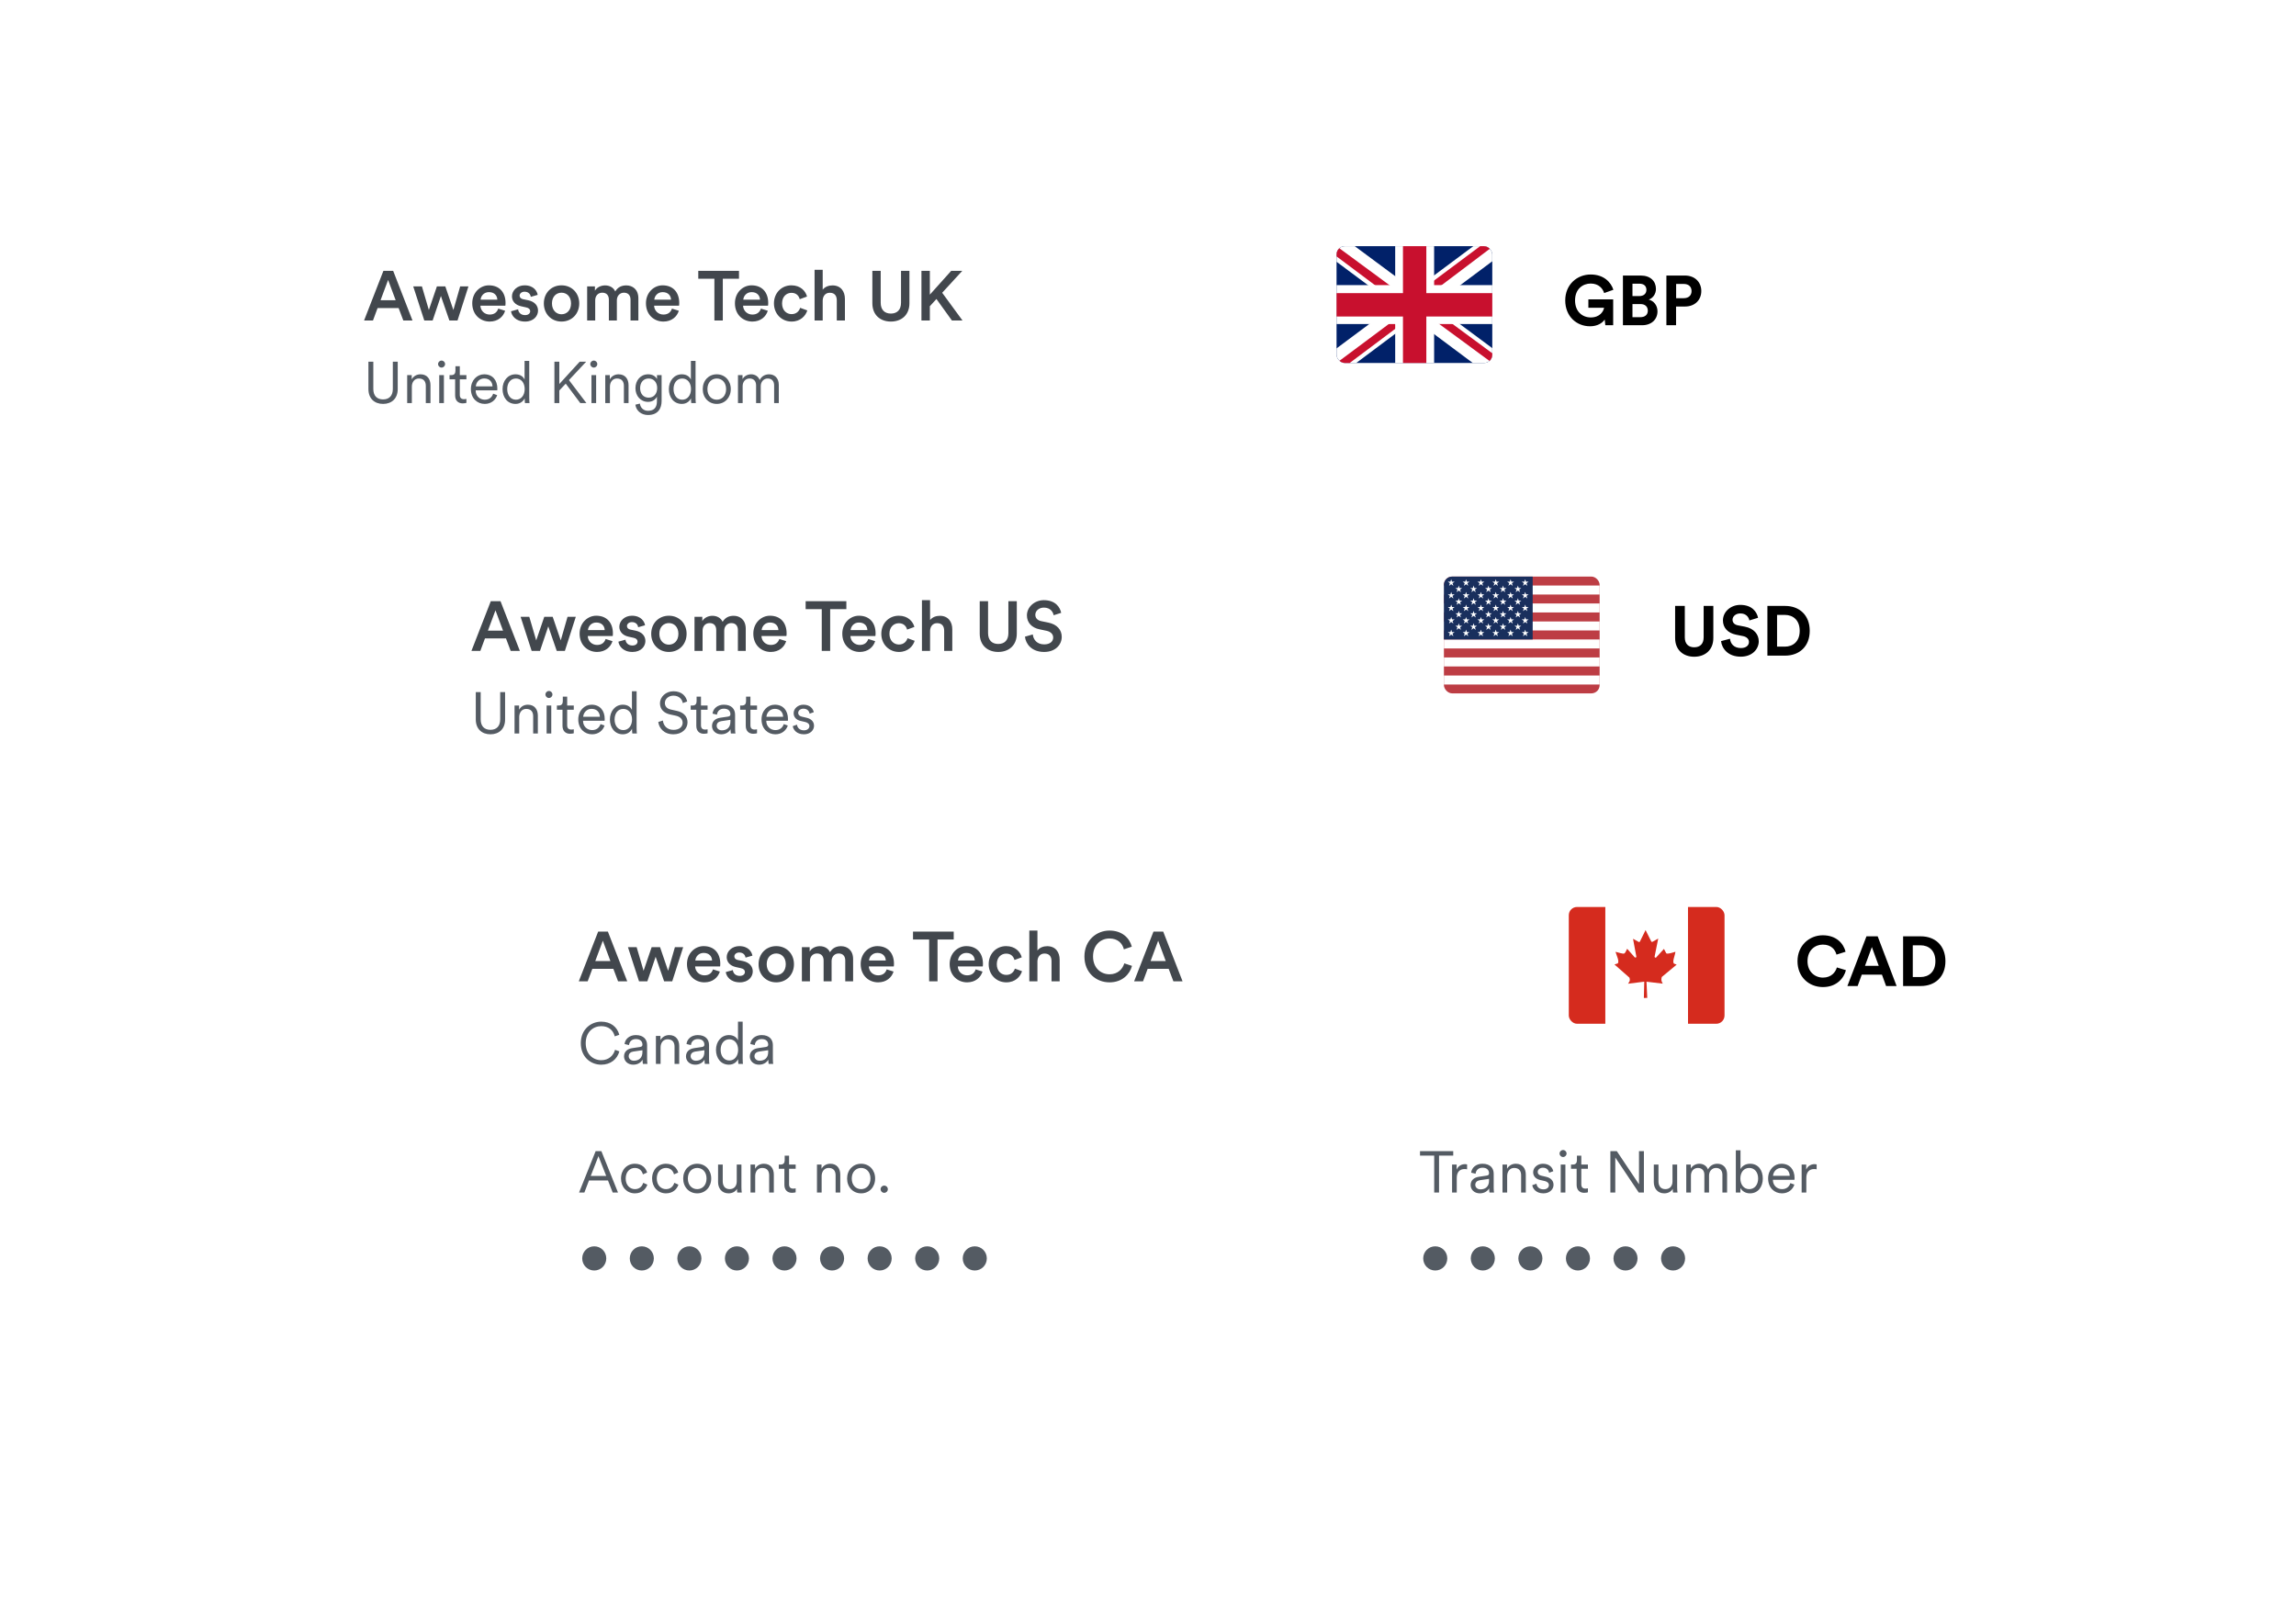 <svg width="278" height="196" viewBox="0 0 278 196" fill="none" xmlns="http://www.w3.org/2000/svg">
<g filter="url(#filter0_d_4_53490)">
<rect x="27" y="18.497" width="198" height="70.007" rx="4" fill="white"/>
</g>
<g clip-path="url(#clip0_4_53490)">
<path d="M161.829 29.811H180.686V43.954H161.829V29.811Z" fill="#012169"/>
<path d="M164.038 29.811L171.228 35.144L178.388 29.811H180.686V31.638L173.614 36.912L180.686 42.156V43.954H178.329L171.257 38.679L164.215 43.954H161.829V42.186L168.871 36.941L161.829 31.697V29.811H164.038Z" fill="white"/>
<path d="M174.321 38.09L180.686 42.775V43.954L172.701 38.09H174.321ZM168.9 38.679L169.077 39.711L163.42 43.954H161.829L168.9 38.679ZM180.686 29.811V29.899L173.349 35.438L173.408 34.142L179.213 29.811H180.686ZM161.829 29.811L168.871 34.996H167.103L161.829 31.048V29.811Z" fill="#C8102E"/>
<path d="M168.93 29.811V43.954H173.644V29.811H168.93ZM161.829 34.525V39.239H180.686V34.525H161.829Z" fill="white"/>
<path d="M161.829 35.497V38.326H180.686V35.497H161.829ZM169.872 29.811V43.954H172.701V29.811H169.872Z" fill="#C8102E"/>
</g>
<path d="M195.324 39.382H194.373L194.297 38.695C194.025 39.102 193.431 39.51 192.523 39.51C190.902 39.51 189.519 38.322 189.519 36.378C189.519 34.435 190.97 33.239 192.6 33.239C194.178 33.239 195.052 34.164 195.349 35.089L194.229 35.487C194.076 34.953 193.575 34.333 192.6 34.333C191.692 34.333 190.707 34.953 190.707 36.378C190.707 37.736 191.598 38.44 192.608 38.44C193.72 38.44 194.153 37.694 194.22 37.269H192.32V36.251H195.324V39.382ZM196.505 33.366H198.669C199.84 33.366 200.502 34.053 200.502 34.987C200.502 35.606 200.129 36.107 199.628 36.277C200.213 36.421 200.689 36.955 200.689 37.702C200.689 38.678 199.959 39.382 198.83 39.382H196.505V33.366ZM197.659 35.852H198.491C199.025 35.852 199.348 35.555 199.348 35.097C199.348 34.639 199.051 34.35 198.482 34.35H197.659V35.852ZM197.659 38.407H198.61C199.178 38.407 199.518 38.109 199.518 37.626C199.518 37.151 199.212 36.82 198.627 36.82H197.659V38.407ZM202.947 36.107H203.872C204.457 36.107 204.814 35.767 204.814 35.25C204.814 34.715 204.457 34.384 203.872 34.384H202.947V36.107ZM204.016 37.117H202.938V39.382H201.767V33.366H204.016C205.204 33.366 205.993 34.155 205.993 35.241C205.993 36.336 205.204 37.117 204.016 37.117Z" fill="black"/>
<path d="M48.834 38.811L48.265 37.3H45.719L45.159 38.811H44.081L46.424 32.794H47.603L49.945 38.811H48.834ZM46.992 33.898L46.076 36.358H47.909L46.992 33.898ZM52.901 34.678H53.919L54.895 37.538L55.718 34.678H56.719L55.396 38.811H54.411L53.385 35.841L52.383 38.811H51.373L50.033 34.678H51.085L51.925 37.538L52.901 34.678ZM58.19 36.291H60.218C60.201 35.807 59.879 35.374 59.2 35.374C58.58 35.374 58.224 35.849 58.19 36.291ZM60.328 37.368L61.16 37.631C60.939 38.353 60.286 38.938 59.293 38.938C58.173 38.938 57.18 38.123 57.18 36.723C57.18 35.416 58.148 34.551 59.191 34.551C60.464 34.551 61.211 35.391 61.211 36.698C61.211 36.859 61.194 36.995 61.185 37.012H58.165C58.19 37.64 58.682 38.09 59.293 38.09C59.887 38.09 60.193 37.776 60.328 37.368ZM61.878 37.691L62.735 37.453C62.769 37.826 63.049 38.157 63.575 38.157C63.983 38.157 64.195 37.937 64.195 37.682C64.195 37.462 64.042 37.292 63.711 37.224L63.1 37.088C62.37 36.927 61.989 36.452 61.989 35.883C61.989 35.162 62.651 34.551 63.508 34.551C64.662 34.551 65.035 35.298 65.103 35.705L64.271 35.943C64.237 35.705 64.059 35.323 63.508 35.323C63.16 35.323 62.914 35.544 62.914 35.798C62.914 36.019 63.075 36.18 63.329 36.231L63.957 36.358C64.738 36.528 65.145 37.003 65.145 37.614C65.145 38.242 64.636 38.938 63.584 38.938C62.387 38.938 61.929 38.157 61.878 37.691ZM67.987 38.056C68.598 38.056 69.141 37.606 69.141 36.74C69.141 35.883 68.598 35.442 67.987 35.442C67.384 35.442 66.833 35.883 66.833 36.74C66.833 37.597 67.384 38.056 67.987 38.056ZM67.987 34.551C69.226 34.551 70.134 35.476 70.134 36.74C70.134 38.013 69.226 38.938 67.987 38.938C66.756 38.938 65.848 38.013 65.848 36.74C65.848 35.476 66.756 34.551 67.987 34.551ZM72.068 38.811H71.092V34.678H72.034V35.204C72.271 34.78 72.789 34.559 73.256 34.559C73.799 34.559 74.274 34.806 74.495 35.289C74.817 34.746 75.301 34.559 75.835 34.559C76.582 34.559 77.295 35.035 77.295 36.129V38.811H76.344V36.291C76.344 35.807 76.098 35.442 75.547 35.442C75.029 35.442 74.69 35.849 74.69 36.358V38.811H73.722V36.291C73.722 35.815 73.485 35.442 72.925 35.442C72.398 35.442 72.068 35.832 72.068 36.358V38.811ZM79.222 36.291H81.25C81.233 35.807 80.911 35.374 80.232 35.374C79.612 35.374 79.256 35.849 79.222 36.291ZM81.36 37.368L82.192 37.631C81.971 38.353 81.318 38.938 80.325 38.938C79.205 38.938 78.212 38.123 78.212 36.723C78.212 35.416 79.18 34.551 80.223 34.551C81.496 34.551 82.243 35.391 82.243 36.698C82.243 36.859 82.226 36.995 82.218 37.012H79.197C79.222 37.64 79.714 38.09 80.325 38.09C80.919 38.09 81.225 37.776 81.36 37.368ZM89.477 33.753H87.517V38.811H86.499V33.753H84.547V32.794H89.477V33.753ZM89.995 36.291H92.023C92.006 35.807 91.684 35.374 91.005 35.374C90.385 35.374 90.029 35.849 89.995 36.291ZM92.133 37.368L92.965 37.631C92.744 38.353 92.091 38.938 91.098 38.938C89.978 38.938 88.985 38.123 88.985 36.723C88.985 35.416 89.953 34.551 90.996 34.551C92.269 34.551 93.016 35.391 93.016 36.698C93.016 36.859 92.999 36.995 92.99 37.012H89.969C89.995 37.64 90.487 38.09 91.098 38.09C91.692 38.09 91.998 37.776 92.133 37.368ZM95.83 35.459C95.228 35.459 94.693 35.909 94.693 36.74C94.693 37.572 95.228 38.039 95.847 38.039C96.492 38.039 96.789 37.589 96.882 37.275L97.748 37.589C97.553 38.234 96.933 38.938 95.847 38.938C94.634 38.938 93.709 37.996 93.709 36.74C93.709 35.467 94.634 34.551 95.822 34.551C96.933 34.551 97.544 35.247 97.714 35.909L96.831 36.231C96.738 35.866 96.458 35.459 95.83 35.459ZM99.613 36.384V38.811H98.629V32.667H99.613V35.077C99.893 34.712 100.36 34.559 100.793 34.559C101.811 34.559 102.303 35.289 102.303 36.197V38.811H101.319V36.367C101.319 35.858 101.09 35.45 100.47 35.45C99.927 35.45 99.63 35.858 99.613 36.384ZM107.865 38.938C106.609 38.938 105.625 38.166 105.625 36.715V32.794H106.635V36.655C106.635 37.504 107.101 37.971 107.865 37.971C108.637 37.971 109.096 37.504 109.096 36.655V32.794H110.114V36.715C110.114 38.166 109.13 38.938 107.865 38.938ZM115.259 38.811L113.384 36.206L112.586 37.08V38.811H111.568V32.794H112.586V35.68L115.174 32.794H116.515L114.08 35.45L116.541 38.811H115.259Z" fill="#42474D"/>
<path d="M46.383 48.91C45.364 48.91 44.608 48.28 44.608 47.114V43.797H45.202V47.099C45.202 47.906 45.626 48.365 46.383 48.365C47.139 48.365 47.563 47.906 47.563 47.099V43.797H48.157V47.114C48.157 48.28 47.401 48.91 46.383 48.91ZM49.867 46.817V48.811H49.301V45.424H49.853V45.933C50.072 45.537 50.468 45.325 50.914 45.325C51.727 45.325 52.123 45.904 52.123 46.64V48.811H51.557V46.725C51.557 46.23 51.331 45.834 50.716 45.834C50.171 45.834 49.867 46.286 49.867 46.817ZM53.748 48.811H53.182V45.424H53.748V48.811ZM53.041 44.087C53.041 43.854 53.232 43.663 53.465 43.663C53.699 43.663 53.89 43.854 53.89 44.087C53.89 44.32 53.699 44.511 53.465 44.511C53.232 44.511 53.041 44.32 53.041 44.087ZM55.674 44.349V45.424H56.473V45.933H55.674V47.807C55.674 48.16 55.83 48.337 56.19 48.337C56.289 48.337 56.416 48.316 56.473 48.302V48.782C56.409 48.804 56.247 48.846 56.028 48.846C55.469 48.846 55.108 48.5 55.108 47.884V45.933H54.429V45.424H54.649C54.995 45.424 55.144 45.226 55.144 44.907V44.349H55.674ZM57.611 46.788H59.633C59.619 46.251 59.272 45.827 58.629 45.827C58.042 45.827 57.646 46.286 57.611 46.788ZM59.711 47.672L60.199 47.849C60.008 48.436 59.477 48.91 58.693 48.91C57.787 48.91 57.017 48.245 57.017 47.107C57.017 46.039 57.766 45.325 58.622 45.325C59.647 45.325 60.22 46.039 60.22 47.071C60.22 47.142 60.213 47.22 60.206 47.269H57.596V47.297C57.596 47.941 58.084 48.401 58.693 48.401C59.265 48.401 59.577 48.075 59.711 47.672ZM63.529 48.323V48.231C63.374 48.563 63.006 48.91 62.419 48.91C61.443 48.91 60.849 48.118 60.849 47.114C60.849 46.131 61.472 45.325 62.419 45.325C63.07 45.325 63.402 45.685 63.515 45.968V43.698H64.081V48.174C64.081 48.514 64.102 48.74 64.116 48.811H63.565C63.551 48.733 63.529 48.542 63.529 48.323ZM62.469 48.401C63.105 48.401 63.529 47.863 63.529 47.114C63.529 46.364 63.112 45.834 62.469 45.834C61.825 45.834 61.415 46.364 61.415 47.114C61.415 47.863 61.832 48.401 62.469 48.401ZM70.261 48.811L68.5 46.456L67.722 47.283V48.811H67.128V43.797H67.722V46.498L70.19 43.797H70.975L68.889 46.025L71.004 48.811H70.261ZM72.18 48.811H71.614V45.424H72.18V48.811ZM71.472 44.087C71.472 43.854 71.663 43.663 71.897 43.663C72.13 43.663 72.321 43.854 72.321 44.087C72.321 44.32 72.13 44.511 71.897 44.511C71.663 44.511 71.472 44.32 71.472 44.087ZM73.851 46.817V48.811H73.285V45.424H73.837V45.933C74.056 45.537 74.452 45.325 74.897 45.325C75.71 45.325 76.106 45.904 76.106 46.64V48.811H75.541V46.725C75.541 46.23 75.314 45.834 74.699 45.834C74.155 45.834 73.851 46.286 73.851 46.817ZM76.933 49.002L77.477 48.867C77.534 49.362 77.909 49.744 78.46 49.744C79.252 49.744 79.542 49.278 79.542 48.577V48.033C79.386 48.358 79.019 48.662 78.467 48.662C77.569 48.662 76.94 47.948 76.94 47.001C76.94 46.053 77.562 45.325 78.481 45.325C79.012 45.325 79.379 45.572 79.549 45.904V45.424H80.108V48.556C80.108 49.391 79.726 50.253 78.46 50.253C77.626 50.253 77.017 49.716 76.933 49.002ZM79.57 46.993C79.57 46.293 79.153 45.834 78.538 45.834C77.923 45.834 77.505 46.293 77.505 46.993C77.505 47.694 77.923 48.153 78.538 48.153C79.153 48.153 79.57 47.694 79.57 46.993ZM83.666 48.323V48.231C83.511 48.563 83.143 48.91 82.556 48.91C81.58 48.91 80.986 48.118 80.986 47.114C80.986 46.131 81.609 45.325 82.556 45.325C83.207 45.325 83.539 45.685 83.652 45.968V43.698H84.218V48.174C84.218 48.514 84.239 48.74 84.253 48.811H83.702C83.688 48.733 83.666 48.542 83.666 48.323ZM82.606 48.401C83.242 48.401 83.666 47.863 83.666 47.114C83.666 46.364 83.249 45.834 82.606 45.834C81.962 45.834 81.552 46.364 81.552 47.114C81.552 47.863 81.969 48.401 82.606 48.401ZM86.785 45.325C87.761 45.325 88.483 46.074 88.483 47.114C88.483 48.16 87.761 48.91 86.785 48.91C85.809 48.91 85.088 48.16 85.088 47.114C85.088 46.074 85.809 45.325 86.785 45.325ZM86.785 45.834C86.177 45.834 85.654 46.293 85.654 47.114C85.654 47.941 86.177 48.401 86.785 48.401C87.394 48.401 87.917 47.941 87.917 47.114C87.917 46.293 87.394 45.834 86.785 45.834ZM89.906 45.424V45.904C90.097 45.551 90.507 45.325 90.946 45.325C91.412 45.325 91.815 45.572 91.985 46.018C92.225 45.537 92.65 45.325 93.131 45.325C93.746 45.325 94.297 45.749 94.297 46.597V48.811H93.732V46.661C93.732 46.194 93.484 45.834 92.954 45.834C92.452 45.834 92.112 46.244 92.112 46.753V48.811H91.547V46.661C91.547 46.194 91.299 45.834 90.762 45.834C90.253 45.834 89.92 46.23 89.92 46.76V48.811H89.355V45.424H89.906Z" fill="#545B63"/>
<path d="M48.186 64.389L47.613 62.926H45.315L44.756 64.389H44.113L46.121 59.376H46.814L48.829 64.389H48.186ZM46.46 59.984L45.527 62.381H47.401L46.46 59.984ZM50.868 61.412C50.274 61.412 49.758 61.872 49.758 62.692C49.758 63.505 50.274 63.979 50.875 63.979C51.519 63.979 51.788 63.527 51.887 63.215L52.382 63.435C52.219 63.937 51.745 64.488 50.875 64.488C49.9 64.488 49.192 63.725 49.192 62.692C49.192 61.639 49.914 60.903 50.868 60.903C51.738 60.903 52.212 61.434 52.353 61.971L51.844 62.19C51.752 61.83 51.477 61.412 50.868 61.412ZM54.632 61.412C54.038 61.412 53.522 61.872 53.522 62.692C53.522 63.505 54.038 63.979 54.639 63.979C55.282 63.979 55.551 63.527 55.65 63.215L56.145 63.435C55.983 63.937 55.509 64.488 54.639 64.488C53.663 64.488 52.956 63.725 52.956 62.692C52.956 61.639 53.677 60.903 54.632 60.903C55.502 60.903 55.975 61.434 56.117 61.971L55.608 62.19C55.516 61.83 55.24 61.412 54.632 61.412ZM58.417 60.903C59.393 60.903 60.114 61.653 60.114 62.692C60.114 63.739 59.393 64.488 58.417 64.488C57.441 64.488 56.72 63.739 56.72 62.692C56.72 61.653 57.441 60.903 58.417 60.903ZM58.417 61.412C57.809 61.412 57.285 61.872 57.285 62.692C57.285 63.52 57.809 63.979 58.417 63.979C59.025 63.979 59.548 63.52 59.548 62.692C59.548 61.872 59.025 61.412 58.417 61.412ZM63.235 63.93C63.072 64.276 62.662 64.488 62.216 64.488C61.396 64.488 60.944 63.88 60.944 63.131V61.002H61.509V63.039C61.509 63.534 61.743 63.979 62.344 63.979C62.902 63.979 63.206 63.583 63.206 63.046V61.002H63.772V63.753C63.772 64.015 63.793 64.255 63.815 64.389H63.27C63.249 64.312 63.235 64.128 63.235 63.958V63.93ZM65.44 62.395V64.389H64.874V61.002H65.425V61.511C65.645 61.115 66.041 60.903 66.486 60.903C67.299 60.903 67.695 61.483 67.695 62.218V64.389H67.13V62.303C67.13 61.808 66.903 61.412 66.288 61.412C65.744 61.412 65.44 61.865 65.44 62.395ZM69.541 59.927V61.002H70.34V61.511H69.541V63.385C69.541 63.739 69.696 63.916 70.057 63.916C70.156 63.916 70.283 63.894 70.34 63.88V64.361C70.276 64.382 70.113 64.425 69.894 64.425C69.335 64.425 68.975 64.078 68.975 63.463V61.511H68.296V61.002H68.515C68.862 61.002 69.01 60.804 69.01 60.486V59.927H69.541ZM73.485 62.395V64.389H72.919V61.002H73.471V61.511C73.69 61.115 74.086 60.903 74.531 60.903C75.344 60.903 75.74 61.483 75.74 62.218V64.389H75.175V62.303C75.175 61.808 74.948 61.412 74.333 61.412C73.789 61.412 73.485 61.865 73.485 62.395ZM78.264 60.903C79.24 60.903 79.961 61.653 79.961 62.692C79.961 63.739 79.24 64.488 78.264 64.488C77.288 64.488 76.567 63.739 76.567 62.692C76.567 61.653 77.288 60.903 78.264 60.903ZM78.264 61.412C77.656 61.412 77.132 61.872 77.132 62.692C77.132 63.52 77.656 63.979 78.264 63.979C78.872 63.979 79.395 63.52 79.395 62.692C79.395 61.872 78.872 61.412 78.264 61.412ZM80.623 63.986C80.623 63.739 80.821 63.548 81.061 63.548C81.301 63.548 81.499 63.739 81.499 63.986C81.499 64.234 81.301 64.425 81.061 64.425C80.821 64.425 80.623 64.234 80.623 63.986Z" fill="#545B63"/>
<path d="M44.495 72.367C44.495 71.547 45.145 70.903 45.951 70.903C46.757 70.903 47.408 71.547 47.408 72.367C47.408 73.187 46.757 73.831 45.951 73.831C45.145 73.831 44.495 73.187 44.495 72.367ZM50.254 72.367C50.254 71.547 50.904 70.903 51.711 70.903C52.517 70.903 53.167 71.547 53.167 72.367C53.167 73.187 52.517 73.831 51.711 73.831C50.904 73.831 50.254 73.187 50.254 72.367ZM56.013 72.367C56.013 71.547 56.664 70.903 57.47 70.903C58.276 70.903 58.927 71.547 58.927 72.367C58.927 73.187 58.276 73.831 57.47 73.831C56.664 73.831 56.013 73.187 56.013 72.367ZM61.773 72.367C61.773 71.547 62.423 70.903 63.229 70.903C64.035 70.903 64.686 71.547 64.686 72.367C64.686 73.187 64.035 73.831 63.229 73.831C62.423 73.831 61.773 73.187 61.773 72.367ZM67.532 72.367C67.532 71.547 68.182 70.903 68.989 70.903C69.795 70.903 70.445 71.547 70.445 72.367C70.445 73.187 69.795 73.831 68.989 73.831C68.182 73.831 67.532 73.187 67.532 72.367ZM73.291 72.367C73.291 71.547 73.942 70.903 74.748 70.903C75.554 70.903 76.205 71.547 76.205 72.367C76.205 73.187 75.554 73.831 74.748 73.831C73.942 73.831 73.291 73.187 73.291 72.367ZM79.051 72.367C79.051 71.547 79.701 70.903 80.507 70.903C81.313 70.903 81.964 71.547 81.964 72.367C81.964 73.187 81.313 73.831 80.507 73.831C79.701 73.831 79.051 73.187 79.051 72.367ZM84.81 72.367C84.81 71.547 85.46 70.903 86.267 70.903C87.073 70.903 87.723 71.547 87.723 72.367C87.723 73.187 87.073 73.831 86.267 73.831C85.46 73.831 84.81 73.187 84.81 72.367Z" fill="#545B63"/>
<g filter="url(#filter1_d_4_53490)">
<rect x="40" y="58.504" width="198" height="70.007" rx="4" fill="white"/>
</g>
<g clip-path="url(#clip1_4_53490)">
<g clip-path="url(#clip2_4_53490)">
<path d="M174.829 69.818H193.686V83.961H174.829" fill="#BD3D44"/>
<path d="M174.829 71.448H193.686ZM174.829 73.619H193.686ZM174.829 75.799H193.686ZM174.829 77.98H193.686ZM174.829 80.16H193.686ZM174.829 82.341H193.686Z" fill="black"/>
<path d="M174.829 71.448H193.686M174.829 73.619H193.686M174.829 75.799H193.686M174.829 77.98H193.686M174.829 80.16H193.686M174.829 82.341H193.686" stroke="white" stroke-width="1.09"/>
<path d="M174.829 69.818H185.577V77.435H174.829" fill="#192F5D"/>
<path d="M175.712 70.142L175.977 70.938L175.3 70.437H176.125L175.447 70.938L175.712 70.142Z" fill="white"/>
<path d="M177.51 70.142L177.775 70.938L177.098 70.437H177.923L177.245 70.938L177.51 70.142Z" fill="white"/>
<path d="M179.307 70.142L179.572 70.938L178.895 70.437H179.72L179.042 70.938L179.307 70.142Z" fill="white"/>
<path d="M181.104 70.142L181.37 70.938L180.692 70.437H181.517L180.839 70.938L181.104 70.142Z" fill="white"/>
<path d="M182.902 70.142L183.167 70.938L182.489 70.437H183.314L182.637 70.938L182.902 70.142Z" fill="white"/>
<path d="M184.67 70.142L184.935 70.938L184.257 70.437H185.082L184.405 70.938L184.67 70.142Z" fill="white"/>
<path d="M176.626 70.908L176.891 71.704L176.213 71.203H177.038L176.361 71.704L176.626 70.908Z" fill="white"/>
<path d="M178.423 70.908L178.688 71.704L178.011 71.203H178.836L178.158 71.704L178.423 70.908Z" fill="white"/>
<path d="M180.221 70.908L180.486 71.704L179.808 71.203H180.633L179.955 71.704L180.221 70.908Z" fill="white"/>
<path d="M181.988 70.908L182.253 71.704L181.576 71.203H182.401L181.723 71.704L181.988 70.908Z" fill="white"/>
<path d="M183.786 70.908L184.051 71.704L183.374 71.203H184.199L183.521 71.704L183.786 70.908Z" fill="white"/>
<path d="M175.712 71.674L175.977 72.47L175.3 71.969H176.125L175.447 72.47L175.712 71.674Z" fill="white"/>
<path d="M177.51 71.674L177.775 72.47L177.098 71.969H177.923L177.245 72.47L177.51 71.674Z" fill="white"/>
<path d="M179.307 71.674L179.572 72.47L178.895 71.969H179.72L179.042 72.47L179.307 71.674Z" fill="white"/>
<path d="M181.104 71.674L181.37 72.47L180.692 71.969H181.517L180.839 72.47L181.104 71.674Z" fill="white"/>
<path d="M182.902 71.674L183.167 72.47L182.489 71.969H183.314L182.637 72.47L182.902 71.674Z" fill="white"/>
<path d="M184.67 71.674L184.935 72.47L184.257 71.969H185.082L184.405 72.47L184.67 71.674Z" fill="white"/>
<path d="M176.626 72.44L176.891 73.236L176.213 72.735H177.038L176.361 73.236L176.626 72.44Z" fill="white"/>
<path d="M178.423 72.44L178.688 73.236L178.011 72.735H178.836L178.158 73.236L178.423 72.44Z" fill="white"/>
<path d="M180.221 72.44L180.486 73.236L179.808 72.735H180.633L179.955 73.236L180.221 72.44Z" fill="white"/>
<path d="M181.988 72.44L182.253 73.236L181.576 72.735H182.401L181.723 73.236L181.988 72.44Z" fill="white"/>
<path d="M183.786 72.44L184.051 73.236L183.374 72.735H184.199L183.521 73.236L183.786 72.44Z" fill="white"/>
<path d="M175.712 73.207L175.977 74.002L175.3 73.501H176.125L175.447 74.002L175.712 73.207Z" fill="white"/>
<path d="M177.51 73.207L177.775 74.002L177.098 73.501H177.923L177.245 74.002L177.51 73.207Z" fill="white"/>
<path d="M179.307 73.207L179.572 74.002L178.895 73.501H179.72L179.042 74.002L179.307 73.207Z" fill="white"/>
<path d="M181.104 73.207L181.37 74.002L180.692 73.501H181.517L180.839 74.002L181.104 73.207Z" fill="white"/>
<path d="M182.902 73.207L183.167 74.002L182.489 73.501H183.314L182.637 74.002L182.902 73.207Z" fill="white"/>
<path d="M184.67 73.207L184.935 74.002L184.257 73.501H185.082L184.405 74.002L184.67 73.207Z" fill="white"/>
<path d="M176.626 73.973L176.891 74.768L176.213 74.267H177.038L176.361 74.768L176.626 73.973Z" fill="white"/>
<path d="M178.423 73.973L178.688 74.768L178.011 74.267H178.836L178.158 74.768L178.423 73.973Z" fill="white"/>
<path d="M180.221 73.973L180.486 74.768L179.808 74.267H180.633L179.955 74.768L180.221 73.973Z" fill="white"/>
<path d="M181.988 73.973L182.253 74.768L181.576 74.267H182.401L181.723 74.768L181.988 73.973Z" fill="white"/>
<path d="M183.786 73.973L184.051 74.768L183.374 74.267H184.199L183.521 74.768L183.786 73.973Z" fill="white"/>
<path d="M175.712 74.709L175.977 75.505L175.3 75.004H176.125L175.447 75.505L175.712 74.709Z" fill="white"/>
<path d="M177.51 74.709L177.775 75.505L177.098 75.004H177.923L177.245 75.505L177.51 74.709Z" fill="white"/>
<path d="M179.307 74.709L179.572 75.505L178.895 75.004H179.72L179.042 75.505L179.307 74.709Z" fill="white"/>
<path d="M181.104 74.709L181.37 75.505L180.692 75.004H181.517L180.839 75.505L181.104 74.709Z" fill="white"/>
<path d="M182.902 74.709L183.167 75.505L182.489 75.004H183.314L182.637 75.505L182.902 74.709Z" fill="white"/>
<path d="M184.67 74.709L184.935 75.505L184.257 75.004H185.082L184.405 75.505L184.67 74.709Z" fill="white"/>
<path d="M176.626 75.475L176.891 76.271L176.213 75.77H177.038L176.361 76.271L176.626 75.475Z" fill="white"/>
<path d="M178.423 75.475L178.688 76.271L178.011 75.77H178.836L178.158 76.271L178.423 75.475Z" fill="white"/>
<path d="M180.221 75.475L180.486 76.271L179.808 75.77H180.633L179.955 76.271L180.221 75.475Z" fill="white"/>
<path d="M181.988 75.475L182.253 76.271L181.576 75.77H182.401L181.723 76.271L181.988 75.475Z" fill="white"/>
<path d="M183.786 75.475L184.051 76.271L183.374 75.77H184.199L183.521 76.271L183.786 75.475Z" fill="white"/>
<path d="M175.712 76.241L175.977 77.037L175.3 76.536H176.125L175.447 77.037L175.712 76.241Z" fill="white"/>
<path d="M177.51 76.241L177.775 77.037L177.098 76.536H177.923L177.245 77.037L177.51 76.241Z" fill="white"/>
<path d="M179.307 76.241L179.572 77.037L178.895 76.536H179.72L179.042 77.037L179.307 76.241Z" fill="white"/>
<path d="M181.104 76.241L181.37 77.037L180.692 76.536H181.517L180.839 77.037L181.104 76.241Z" fill="white"/>
<path d="M182.902 76.241L183.167 77.037L182.489 76.536H183.314L182.637 77.037L182.902 76.241Z" fill="white"/>
<path d="M184.67 76.241L184.935 77.037L184.257 76.536H185.082L184.405 77.037L184.67 76.241Z" fill="white"/>
</g>
</g>
<path d="M205.133 79.525C203.852 79.525 202.825 78.736 202.825 77.26V73.373H203.996V77.175C203.996 77.964 204.437 78.38 205.133 78.38C205.846 78.38 206.278 77.964 206.278 77.175V73.373H207.45V77.26C207.45 78.736 206.423 79.525 205.133 79.525ZM212.865 74.807L211.813 75.13C211.754 74.799 211.482 74.281 210.718 74.281C210.15 74.281 209.776 74.646 209.776 75.045C209.776 75.376 209.989 75.639 210.43 75.724L211.27 75.885C212.365 76.097 212.95 76.81 212.95 77.659C212.95 78.584 212.178 79.517 210.778 79.517C209.182 79.517 208.478 78.49 208.385 77.633L209.471 77.345C209.522 77.939 209.938 78.473 210.786 78.473C211.414 78.473 211.762 78.159 211.762 77.735C211.762 77.387 211.499 77.115 211.032 77.022L210.192 76.852C209.233 76.657 208.614 76.038 208.614 75.13C208.614 74.061 209.573 73.246 210.71 73.246C212.169 73.246 212.729 74.129 212.865 74.807ZM215.168 78.303H216.101C217.085 78.303 217.909 77.692 217.909 76.386C217.909 75.079 217.094 74.459 216.11 74.459H215.168V78.303ZM216.144 79.39H213.997V73.373H216.152C217.866 73.373 219.122 74.485 219.122 76.386C219.122 78.287 217.858 79.39 216.144 79.39Z" fill="black"/>
<path d="M61.834 78.818L61.265 77.308H58.719L58.159 78.818H57.081L59.424 72.802H60.603L62.945 78.818H61.834ZM59.992 73.905L59.076 76.366H60.909L59.992 73.905ZM65.901 74.686H66.919L67.895 77.545L68.718 74.686H69.719L68.396 78.818H67.411L66.385 75.848L65.383 78.818H64.373L63.033 74.686H64.085L64.925 77.545L65.901 74.686ZM71.19 76.298H73.218C73.201 75.814 72.879 75.381 72.2 75.381C71.58 75.381 71.224 75.857 71.19 76.298ZM73.329 77.376L74.16 77.639C73.939 78.36 73.286 78.945 72.293 78.945C71.173 78.945 70.18 78.131 70.18 76.731C70.18 75.424 71.148 74.558 72.191 74.558C73.464 74.558 74.211 75.398 74.211 76.705C74.211 76.866 74.194 77.002 74.186 77.019H71.165C71.19 77.647 71.682 78.097 72.293 78.097C72.887 78.097 73.193 77.783 73.329 77.376ZM74.878 77.698L75.735 77.46C75.769 77.834 76.049 78.165 76.575 78.165C76.983 78.165 77.195 77.944 77.195 77.689C77.195 77.469 77.042 77.299 76.711 77.231L76.1 77.096C75.371 76.934 74.989 76.459 74.989 75.891C74.989 75.169 75.65 74.558 76.508 74.558C77.662 74.558 78.035 75.305 78.103 75.712L77.271 75.95C77.237 75.712 77.059 75.331 76.508 75.331C76.16 75.331 75.914 75.551 75.914 75.806C75.914 76.026 76.075 76.188 76.329 76.239L76.957 76.366C77.738 76.535 78.145 77.011 78.145 77.622C78.145 78.25 77.636 78.945 76.584 78.945C75.387 78.945 74.929 78.165 74.878 77.698ZM80.987 78.063C81.598 78.063 82.141 77.613 82.141 76.748C82.141 75.891 81.598 75.449 80.987 75.449C80.384 75.449 79.833 75.891 79.833 76.748C79.833 77.605 80.384 78.063 80.987 78.063ZM80.987 74.558C82.226 74.558 83.134 75.483 83.134 76.748C83.134 78.02 82.226 78.945 80.987 78.945C79.756 78.945 78.848 78.02 78.848 76.748C78.848 75.483 79.756 74.558 80.987 74.558ZM85.068 78.818H84.092V74.686H85.034V75.212C85.271 74.787 85.789 74.567 86.256 74.567C86.799 74.567 87.274 74.813 87.495 75.296C87.817 74.754 88.301 74.567 88.835 74.567C89.582 74.567 90.295 75.042 90.295 76.137V78.818H89.344V76.298C89.344 75.814 89.098 75.449 88.547 75.449C88.029 75.449 87.69 75.857 87.69 76.366V78.818H86.722V76.298C86.722 75.823 86.485 75.449 85.925 75.449C85.398 75.449 85.068 75.84 85.068 76.366V78.818ZM92.222 76.298H94.25C94.233 75.814 93.911 75.381 93.232 75.381C92.612 75.381 92.256 75.857 92.222 76.298ZM94.36 77.376L95.192 77.639C94.971 78.36 94.318 78.945 93.325 78.945C92.205 78.945 91.212 78.131 91.212 76.731C91.212 75.424 92.18 74.558 93.223 74.558C94.496 74.558 95.243 75.398 95.243 76.705C95.243 76.866 95.226 77.002 95.218 77.019H92.197C92.222 77.647 92.714 78.097 93.325 78.097C93.919 78.097 94.225 77.783 94.36 77.376ZM102.477 73.761H100.517V78.818H99.499V73.761H97.547V72.802H102.477V73.761ZM102.995 76.298H105.023C105.006 75.814 104.684 75.381 104.005 75.381C103.385 75.381 103.029 75.857 102.995 76.298ZM105.133 77.376L105.965 77.639C105.744 78.36 105.091 78.945 104.098 78.945C102.978 78.945 101.985 78.131 101.985 76.731C101.985 75.424 102.952 74.558 103.996 74.558C105.269 74.558 106.016 75.398 106.016 76.705C106.016 76.866 105.999 77.002 105.99 77.019H102.969C102.995 77.647 103.487 78.097 104.098 78.097C104.692 78.097 104.998 77.783 105.133 77.376ZM108.83 75.466C108.228 75.466 107.693 75.916 107.693 76.748C107.693 77.579 108.228 78.046 108.847 78.046C109.492 78.046 109.789 77.596 109.882 77.282L110.748 77.596C110.553 78.241 109.933 78.945 108.847 78.945C107.634 78.945 106.709 78.004 106.709 76.748C106.709 75.475 107.634 74.558 108.822 74.558C109.933 74.558 110.544 75.254 110.714 75.916L109.831 76.239C109.738 75.874 109.458 75.466 108.83 75.466ZM112.613 76.391V78.818H111.629V72.674H112.613V75.084C112.893 74.719 113.36 74.567 113.793 74.567C114.811 74.567 115.303 75.296 115.303 76.204V78.818H114.319V76.374C114.319 75.865 114.09 75.458 113.47 75.458C112.927 75.458 112.63 75.865 112.613 76.391ZM120.865 78.945C119.609 78.945 118.625 78.173 118.625 76.722V72.802H119.635V76.663C119.635 77.511 120.101 77.978 120.865 77.978C121.637 77.978 122.096 77.511 122.096 76.663V72.802H123.114V76.722C123.114 78.173 122.13 78.945 120.865 78.945ZM128.488 74.21L127.572 74.499C127.513 74.126 127.199 73.574 126.392 73.574C125.781 73.574 125.357 73.981 125.357 74.439C125.357 74.821 125.595 75.11 126.061 75.212L126.927 75.39C127.988 75.602 128.556 76.272 128.556 77.121C128.556 78.054 127.801 78.945 126.426 78.945C124.899 78.945 124.195 77.961 124.101 77.096L125.052 76.824C125.111 77.452 125.561 78.029 126.426 78.029C127.148 78.029 127.521 77.664 127.521 77.197C127.521 76.807 127.233 76.493 126.715 76.383L125.866 76.204C124.95 76.018 124.339 75.415 124.339 74.516C124.339 73.506 125.264 72.674 126.384 72.674C127.801 72.674 128.353 73.54 128.488 74.21Z" fill="#42474D"/>
<path d="M59.383 88.917C58.364 88.917 57.608 88.288 57.608 87.121V83.805H58.202V87.107C58.202 87.913 58.626 88.373 59.383 88.373C60.139 88.373 60.563 87.913 60.563 87.107V83.805H61.157V87.121C61.157 88.288 60.401 88.917 59.383 88.917ZM62.867 86.824V88.818H62.301V85.431H62.853V85.94C63.072 85.544 63.468 85.332 63.914 85.332C64.727 85.332 65.123 85.912 65.123 86.647V88.818H64.557V86.732C64.557 86.237 64.331 85.841 63.716 85.841C63.171 85.841 62.867 86.294 62.867 86.824ZM66.748 88.818H66.183V85.431H66.748V88.818ZM66.041 84.094C66.041 83.861 66.232 83.67 66.465 83.67C66.699 83.67 66.89 83.861 66.89 84.094C66.89 84.328 66.699 84.519 66.465 84.519C66.232 84.519 66.041 84.328 66.041 84.094ZM68.674 84.356V85.431H69.473V85.94H68.674V87.814C68.674 88.168 68.829 88.344 69.19 88.344C69.289 88.344 69.416 88.323 69.473 88.309V88.79C69.409 88.811 69.247 88.853 69.028 88.853C68.469 88.853 68.108 88.507 68.108 87.892V85.94H67.429V85.431H67.649C67.995 85.431 68.144 85.233 68.144 84.915V84.356H68.674ZM70.611 86.796H72.633C72.619 86.258 72.272 85.834 71.629 85.834C71.042 85.834 70.646 86.294 70.611 86.796ZM72.711 87.68L73.199 87.856C73.008 88.443 72.478 88.917 71.692 88.917C70.787 88.917 70.017 88.252 70.017 87.114C70.017 86.046 70.766 85.332 71.622 85.332C72.647 85.332 73.22 86.046 73.22 87.079C73.22 87.149 73.213 87.227 73.206 87.276H70.597V87.305C70.597 87.948 71.084 88.408 71.692 88.408C72.265 88.408 72.576 88.083 72.711 87.68ZM76.529 88.33V88.238C76.374 88.571 76.006 88.917 75.419 88.917C74.443 88.917 73.849 88.125 73.849 87.121C73.849 86.138 74.472 85.332 75.419 85.332C76.07 85.332 76.402 85.692 76.515 85.975V83.706H77.081V88.182C77.081 88.521 77.102 88.747 77.116 88.818H76.565C76.551 88.74 76.529 88.549 76.529 88.33ZM75.469 88.408C76.105 88.408 76.529 87.871 76.529 87.121C76.529 86.371 76.112 85.841 75.469 85.841C74.825 85.841 74.415 86.371 74.415 87.121C74.415 87.871 74.832 88.408 75.469 88.408ZM83.204 84.943L82.674 85.134C82.596 84.71 82.264 84.243 81.543 84.236C80.963 84.236 80.503 84.618 80.503 85.127C80.503 85.53 80.765 85.82 81.225 85.919L81.96 86.082C82.766 86.258 83.247 86.76 83.247 87.468C83.247 88.238 82.589 88.917 81.543 88.917C80.383 88.917 79.796 88.16 79.704 87.425L80.263 87.248C80.319 87.842 80.751 88.38 81.543 88.38C82.264 88.38 82.653 87.998 82.653 87.517C82.653 87.107 82.37 86.789 81.84 86.668L81.104 86.506C80.411 86.35 79.909 85.898 79.909 85.162C79.909 84.377 80.63 83.706 81.536 83.706C82.618 83.706 83.077 84.363 83.204 84.943ZM84.875 84.356V85.431H85.674V85.94H84.875V87.814C84.875 88.168 85.03 88.344 85.391 88.344C85.49 88.344 85.617 88.323 85.674 88.309V88.79C85.61 88.811 85.448 88.853 85.228 88.853C84.67 88.853 84.309 88.507 84.309 87.892V85.94H83.63V85.431H83.849C84.196 85.431 84.344 85.233 84.344 84.915V84.356H84.875ZM86.21 87.92C86.21 87.326 86.627 86.994 87.222 86.909L88.134 86.775C88.381 86.739 88.438 86.633 88.438 86.484C88.438 86.103 88.183 85.813 87.653 85.813C87.158 85.813 86.861 86.11 86.811 86.541L86.274 86.414C86.345 85.77 86.91 85.332 87.639 85.332C88.6 85.332 89.004 85.883 89.004 86.541V88.252C89.004 88.535 89.025 88.712 89.046 88.818H88.494C88.48 88.74 88.452 88.571 88.452 88.309C88.303 88.585 87.936 88.917 87.328 88.917C86.627 88.917 86.21 88.436 86.21 87.92ZM87.398 88.436C87.985 88.436 88.438 88.111 88.438 87.39V87.163L87.335 87.326C87.009 87.376 86.776 87.559 86.776 87.892C86.776 88.168 87.009 88.436 87.398 88.436ZM90.862 84.356V85.431H91.661V85.94H90.862V87.814C90.862 88.168 91.017 88.344 91.378 88.344C91.477 88.344 91.605 88.323 91.661 88.309V88.79C91.597 88.811 91.435 88.853 91.216 88.853C90.657 88.853 90.296 88.507 90.296 87.892V85.94H89.617V85.431H89.837C90.183 85.431 90.332 85.233 90.332 84.915V84.356H90.862ZM92.799 86.796H94.821C94.807 86.258 94.46 85.834 93.817 85.834C93.23 85.834 92.834 86.294 92.799 86.796ZM94.899 87.68L95.387 87.856C95.196 88.443 94.665 88.917 93.88 88.917C92.975 88.917 92.205 88.252 92.205 87.114C92.205 86.046 92.954 85.332 93.81 85.332C94.835 85.332 95.408 86.046 95.408 87.079C95.408 87.149 95.401 87.227 95.394 87.276H92.784V87.305C92.784 87.948 93.272 88.408 93.88 88.408C94.453 88.408 94.764 88.083 94.899 87.68ZM95.988 87.927L96.497 87.75C96.547 88.139 96.837 88.436 97.346 88.436C97.749 88.436 98.003 88.21 98.003 87.92C98.003 87.665 97.798 87.496 97.487 87.425L96.936 87.298C96.419 87.177 96.094 86.845 96.094 86.357C96.094 85.791 96.631 85.332 97.275 85.332C98.152 85.332 98.456 85.891 98.534 86.237L98.032 86.421C97.989 86.188 97.812 85.813 97.275 85.813C96.921 85.813 96.646 86.039 96.646 86.322C96.646 86.562 96.794 86.711 97.091 86.781L97.643 86.909C98.237 87.043 98.562 87.39 98.562 87.892C98.562 88.38 98.145 88.917 97.339 88.917C96.448 88.917 96.044 88.351 95.988 87.927Z" fill="#545B63"/>
<path d="M61.186 104.397L60.613 102.933H58.315L57.756 104.397H57.113L59.121 99.383H59.814L61.829 104.397H61.186ZM59.46 99.991L58.527 102.388H60.401L59.46 99.991ZM63.868 101.42C63.274 101.42 62.758 101.879 62.758 102.7C62.758 103.513 63.274 103.987 63.875 103.987C64.519 103.987 64.788 103.534 64.887 103.223L65.382 103.442C65.219 103.944 64.745 104.496 63.875 104.496C62.9 104.496 62.192 103.732 62.192 102.7C62.192 101.646 62.914 100.911 63.868 100.911C64.738 100.911 65.212 101.441 65.353 101.978L64.844 102.198C64.752 101.837 64.477 101.42 63.868 101.42ZM67.632 101.42C67.038 101.42 66.522 101.879 66.522 102.7C66.522 103.513 67.038 103.987 67.639 103.987C68.282 103.987 68.551 103.534 68.65 103.223L69.145 103.442C68.983 103.944 68.509 104.496 67.639 104.496C66.663 104.496 65.956 103.732 65.956 102.7C65.956 101.646 66.677 100.911 67.632 100.911C68.502 100.911 68.975 101.441 69.117 101.978L68.608 102.198C68.516 101.837 68.24 101.42 67.632 101.42ZM71.417 100.911C72.393 100.911 73.114 101.66 73.114 102.7C73.114 103.746 72.393 104.496 71.417 104.496C70.441 104.496 69.72 103.746 69.72 102.7C69.72 101.66 70.441 100.911 71.417 100.911ZM71.417 101.42C70.809 101.42 70.285 101.879 70.285 102.7C70.285 103.527 70.809 103.987 71.417 103.987C72.025 103.987 72.548 103.527 72.548 102.7C72.548 101.879 72.025 101.42 71.417 101.42ZM76.235 103.937C76.072 104.284 75.662 104.496 75.216 104.496C74.396 104.496 73.944 103.888 73.944 103.138V101.01H74.509V103.046C74.509 103.541 74.743 103.987 75.344 103.987C75.902 103.987 76.206 103.591 76.206 103.053V101.01H76.772V103.76C76.772 104.022 76.793 104.262 76.814 104.397H76.27C76.249 104.319 76.235 104.135 76.235 103.965V103.937ZM78.44 102.403V104.397H77.874V101.01H78.425V101.519C78.645 101.123 79.041 100.911 79.486 100.911C80.299 100.911 80.695 101.49 80.695 102.226V104.397H80.13V102.311C80.13 101.816 79.903 101.42 79.288 101.42C78.744 101.42 78.44 101.872 78.44 102.403ZM82.541 99.935V101.01H83.34V101.519H82.541V103.393C82.541 103.746 82.696 103.923 83.057 103.923C83.156 103.923 83.283 103.902 83.34 103.888V104.368C83.276 104.39 83.113 104.432 82.894 104.432C82.335 104.432 81.975 104.086 81.975 103.47V101.519H81.296V101.01H81.515C81.862 101.01 82.01 100.812 82.01 100.493V99.935H82.541ZM86.485 102.403V104.397H85.919V101.01H86.471V101.519C86.69 101.123 87.086 100.911 87.531 100.911C88.344 100.911 88.74 101.49 88.74 102.226V104.397H88.175V102.311C88.175 101.816 87.948 101.42 87.333 101.42C86.789 101.42 86.485 101.872 86.485 102.403ZM91.264 100.911C92.24 100.911 92.961 101.66 92.961 102.7C92.961 103.746 92.24 104.496 91.264 104.496C90.288 104.496 89.567 103.746 89.567 102.7C89.567 101.66 90.288 100.911 91.264 100.911ZM91.264 101.42C90.656 101.42 90.132 101.879 90.132 102.7C90.132 103.527 90.656 103.987 91.264 103.987C91.872 103.987 92.395 103.527 92.395 102.7C92.395 101.879 91.872 101.42 91.264 101.42ZM93.623 103.994C93.623 103.746 93.821 103.555 94.061 103.555C94.301 103.555 94.499 103.746 94.499 103.994C94.499 104.241 94.301 104.432 94.061 104.432C93.821 104.432 93.623 104.241 93.623 103.994Z" fill="#545B63"/>
<path d="M57.495 112.374C57.495 111.554 58.145 110.911 58.951 110.911C59.757 110.911 60.408 111.554 60.408 112.374C60.408 113.195 59.757 113.838 58.951 113.838C58.145 113.838 57.495 113.195 57.495 112.374ZM63.254 112.374C63.254 111.554 63.904 110.911 64.71 110.911C65.517 110.911 66.167 111.554 66.167 112.374C66.167 113.195 65.517 113.838 64.71 113.838C63.904 113.838 63.254 113.195 63.254 112.374ZM69.013 112.374C69.013 111.554 69.664 110.911 70.47 110.911C71.276 110.911 71.927 111.554 71.927 112.374C71.927 113.195 71.276 113.838 70.47 113.838C69.664 113.838 69.013 113.195 69.013 112.374ZM74.772 112.374C74.772 111.554 75.423 110.911 76.229 110.911C77.035 110.911 77.686 111.554 77.686 112.374C77.686 113.195 77.035 113.838 76.229 113.838C75.423 113.838 74.772 113.195 74.772 112.374ZM80.532 112.374C80.532 111.554 81.182 110.911 81.989 110.911C82.795 110.911 83.445 111.554 83.445 112.374C83.445 113.195 82.795 113.838 81.989 113.838C81.182 113.838 80.532 113.195 80.532 112.374ZM86.291 112.374C86.291 111.554 86.942 110.911 87.748 110.911C88.554 110.911 89.205 111.554 89.205 112.374C89.205 113.195 88.554 113.838 87.748 113.838C86.942 113.838 86.291 113.195 86.291 112.374ZM92.051 112.374C92.051 111.554 92.701 110.911 93.507 110.911C94.313 110.911 94.964 111.554 94.964 112.374C94.964 113.195 94.313 113.838 93.507 113.838C92.701 113.838 92.051 113.195 92.051 112.374ZM97.81 112.374C97.81 111.554 98.46 110.911 99.267 110.911C100.073 110.911 100.723 111.554 100.723 112.374C100.723 113.195 100.073 113.838 99.267 113.838C98.46 113.838 97.81 113.195 97.81 112.374ZM103.569 112.374C103.569 111.554 104.22 110.911 105.026 110.911C105.832 110.911 106.483 111.554 106.483 112.374C106.483 113.195 105.832 113.838 105.026 113.838C104.22 113.838 103.569 113.195 103.569 112.374ZM109.329 112.374C109.329 111.554 109.979 110.911 110.785 110.911C111.591 110.911 112.242 111.554 112.242 112.374C112.242 113.195 111.591 113.838 110.785 113.838C109.979 113.838 109.329 113.195 109.329 112.374Z" fill="#545B63"/>
<g filter="url(#filter2_d_4_53490)">
<rect x="53" y="98.511" width="198" height="70.007" rx="4" fill="white"/>
</g>
<g clip-path="url(#clip3_4_53490)">
<path d="M194.373 109.825H204.382V123.968H194.37L194.373 109.825Z" fill="white"/>
<path d="M189.37 109.825H194.373V123.968H189.37V109.825ZM204.382 109.825H209.385V123.968H204.385L204.382 109.825ZM195.872 116.661L195.481 116.791L197.29 118.382C197.428 118.786 197.242 118.906 197.125 119.118L199.087 118.871L199.04 120.845L199.449 120.836L199.358 118.874L201.323 119.11C201.202 118.853 201.093 118.718 201.205 118.308L203.012 116.806L202.696 116.688C202.437 116.487 202.808 115.727 202.861 115.247C202.861 115.247 201.809 115.609 201.742 115.418L201.471 114.902L200.51 115.957C200.407 115.983 200.363 115.942 200.336 115.854L200.778 113.65L200.077 114.045C200.018 114.071 199.959 114.048 199.924 113.98L199.246 112.625L198.551 114.033C198.498 114.083 198.445 114.089 198.403 114.054L197.729 113.679L198.132 115.863C198.1 115.951 198.023 115.975 197.935 115.927L197.016 114.887C196.898 115.079 196.815 115.391 196.656 115.462C196.497 115.53 195.964 115.329 195.607 115.256C195.731 115.692 196.108 116.422 195.872 116.661Z" fill="#D52B1E"/>
</g>
<path d="M220.721 119.524C219.041 119.524 217.641 118.311 217.641 116.393C217.641 114.475 219.092 113.253 220.704 113.253C222.367 113.253 223.224 114.272 223.462 115.247L222.359 115.595C222.215 115.018 221.748 114.382 220.704 114.382C219.805 114.382 218.854 115.027 218.854 116.393C218.854 117.674 219.754 118.379 220.721 118.379C221.748 118.379 222.249 117.708 222.41 117.148L223.505 117.479C223.275 118.404 222.41 119.524 220.721 119.524ZM228.368 119.397L227.867 118.022H225.423L224.923 119.397H223.684L225.992 113.381H227.35L229.641 119.397H228.368ZM226.645 114.679L225.814 116.953H227.477L226.645 114.679ZM231.599 118.311H232.532C233.516 118.311 234.339 117.7 234.339 116.393C234.339 115.086 233.525 114.467 232.54 114.467H231.599V118.311ZM232.574 119.397H230.428V113.381H232.583C234.297 113.381 235.553 114.492 235.553 116.393C235.553 118.294 234.289 119.397 232.574 119.397Z" fill="black"/>
<path d="M74.834 118.825L74.265 117.315H71.719L71.159 118.825H70.082L72.424 112.809H73.603L75.945 118.825H74.834ZM72.992 113.912L72.076 116.373H73.909L72.992 113.912ZM78.901 114.693H79.919L80.895 117.553L81.718 114.693H82.719L81.396 118.825H80.411L79.385 115.855L78.383 118.825H77.373L76.033 114.693H77.085L77.925 117.553L78.901 114.693ZM84.19 116.305H86.218C86.201 115.821 85.879 115.389 85.2 115.389C84.58 115.389 84.224 115.864 84.19 116.305ZM86.329 117.383L87.16 117.646C86.939 118.367 86.286 118.953 85.293 118.953C84.173 118.953 83.18 118.138 83.18 116.738C83.18 115.431 84.148 114.566 85.191 114.566C86.464 114.566 87.211 115.406 87.211 116.712C87.211 116.874 87.194 117.009 87.186 117.026H84.165C84.19 117.654 84.682 118.104 85.293 118.104C85.887 118.104 86.193 117.79 86.329 117.383ZM87.878 117.705L88.735 117.468C88.769 117.841 89.049 118.172 89.575 118.172C89.983 118.172 90.195 117.951 90.195 117.697C90.195 117.476 90.042 117.306 89.711 117.239L89.1 117.103C88.371 116.942 87.989 116.466 87.989 115.898C87.989 115.177 88.65 114.566 89.508 114.566C90.662 114.566 91.035 115.312 91.103 115.72L90.271 115.957C90.237 115.72 90.059 115.338 89.508 115.338C89.16 115.338 88.914 115.558 88.914 115.813C88.914 116.034 89.075 116.195 89.329 116.246L89.957 116.373C90.738 116.543 91.145 117.018 91.145 117.629C91.145 118.257 90.636 118.953 89.584 118.953C88.387 118.953 87.929 118.172 87.878 117.705ZM93.987 118.07C94.598 118.07 95.141 117.62 95.141 116.755C95.141 115.898 94.598 115.457 93.987 115.457C93.384 115.457 92.833 115.898 92.833 116.755C92.833 117.612 93.384 118.07 93.987 118.07ZM93.987 114.566C95.226 114.566 96.134 115.491 96.134 116.755C96.134 118.028 95.226 118.953 93.987 118.953C92.756 118.953 91.848 118.028 91.848 116.755C91.848 115.491 92.756 114.566 93.987 114.566ZM98.068 118.825H97.092V114.693H98.034V115.219C98.271 114.795 98.789 114.574 99.256 114.574C99.799 114.574 100.274 114.82 100.495 115.304C100.817 114.761 101.301 114.574 101.835 114.574C102.582 114.574 103.295 115.049 103.295 116.144V118.825H102.344V116.305C102.344 115.821 102.098 115.457 101.547 115.457C101.029 115.457 100.69 115.864 100.69 116.373V118.825H99.722V116.305C99.722 115.83 99.485 115.457 98.925 115.457C98.398 115.457 98.068 115.847 98.068 116.373V118.825ZM105.222 116.305H107.25C107.233 115.821 106.911 115.389 106.232 115.389C105.612 115.389 105.256 115.864 105.222 116.305ZM107.36 117.383L108.192 117.646C107.971 118.367 107.318 118.953 106.325 118.953C105.205 118.953 104.212 118.138 104.212 116.738C104.212 115.431 105.18 114.566 106.223 114.566C107.496 114.566 108.243 115.406 108.243 116.712C108.243 116.874 108.226 117.009 108.217 117.026H105.197C105.222 117.654 105.714 118.104 106.325 118.104C106.919 118.104 107.225 117.79 107.36 117.383ZM115.477 113.768H113.517V118.825H112.499V113.768H110.547V112.809H115.477V113.768ZM115.995 116.305H118.023C118.006 115.821 117.684 115.389 117.005 115.389C116.385 115.389 116.029 115.864 115.995 116.305ZM118.133 117.383L118.965 117.646C118.744 118.367 118.091 118.953 117.098 118.953C115.978 118.953 114.985 118.138 114.985 116.738C114.985 115.431 115.952 114.566 116.996 114.566C118.269 114.566 119.016 115.406 119.016 116.712C119.016 116.874 118.999 117.009 118.99 117.026H115.969C115.995 117.654 116.487 118.104 117.098 118.104C117.692 118.104 117.998 117.79 118.133 117.383ZM121.83 115.474C121.228 115.474 120.693 115.923 120.693 116.755C120.693 117.587 121.228 118.053 121.847 118.053C122.492 118.053 122.789 117.603 122.882 117.29L123.748 117.603C123.553 118.248 122.933 118.953 121.847 118.953C120.634 118.953 119.709 118.011 119.709 116.755C119.709 115.482 120.634 114.566 121.822 114.566C122.933 114.566 123.544 115.261 123.714 115.923L122.831 116.246C122.738 115.881 122.458 115.474 121.83 115.474ZM125.613 116.399V118.825H124.629V112.682H125.613V115.092C125.893 114.727 126.36 114.574 126.793 114.574C127.811 114.574 128.303 115.304 128.303 116.212V118.825H127.319V116.382C127.319 115.872 127.09 115.465 126.47 115.465C125.927 115.465 125.63 115.872 125.613 116.399ZM134.34 118.953C132.72 118.953 131.302 117.782 131.302 115.821C131.302 113.861 132.771 112.682 134.332 112.682C135.859 112.682 136.767 113.581 137.039 114.633L136.08 114.956C135.902 114.226 135.342 113.641 134.332 113.641C133.339 113.641 132.346 114.362 132.346 115.821C132.346 117.23 133.314 117.977 134.34 117.977C135.35 117.977 135.927 117.332 136.131 116.653L137.064 116.959C136.793 117.977 135.876 118.953 134.34 118.953ZM142.073 118.825L141.504 117.315H138.959L138.399 118.825H137.321L139.663 112.809H140.842L143.184 118.825H142.073ZM140.231 113.912L139.315 116.373H141.148L140.231 113.912Z" fill="#42474D"/>
<path d="M72.793 128.924C71.52 128.924 70.325 127.991 70.325 126.315C70.325 124.639 71.555 123.713 72.793 123.713C73.931 123.713 74.737 124.342 74.985 125.304L74.433 125.495C74.242 124.71 73.648 124.257 72.793 124.257C71.838 124.257 70.919 124.957 70.919 126.315C70.919 127.68 71.838 128.38 72.793 128.38C73.684 128.38 74.263 127.843 74.469 127.121L74.992 127.312C74.737 128.253 73.938 128.924 72.793 128.924ZM75.558 127.927C75.558 127.333 75.975 127.001 76.57 126.916L77.482 126.782C77.729 126.746 77.786 126.64 77.786 126.492C77.786 126.11 77.531 125.82 77.001 125.82C76.506 125.82 76.209 126.117 76.159 126.548L75.622 126.421C75.693 125.778 76.258 125.339 76.987 125.339C77.948 125.339 78.352 125.891 78.352 126.548V128.26C78.352 128.543 78.373 128.719 78.394 128.825H77.842C77.828 128.748 77.8 128.578 77.8 128.316C77.651 128.592 77.284 128.924 76.676 128.924C75.975 128.924 75.558 128.444 75.558 127.927ZM76.746 128.444C77.333 128.444 77.786 128.118 77.786 127.397V127.171L76.683 127.333C76.357 127.383 76.124 127.567 76.124 127.899C76.124 128.175 76.357 128.444 76.746 128.444ZM79.983 126.831V128.825H79.417V125.438H79.969V125.947C80.188 125.551 80.584 125.339 81.03 125.339C81.843 125.339 82.239 125.919 82.239 126.655V128.825H81.673V126.739C81.673 126.244 81.447 125.848 80.832 125.848C80.287 125.848 79.983 126.301 79.983 126.831ZM83.058 127.927C83.058 127.333 83.475 127.001 84.069 126.916L84.981 126.782C85.229 126.746 85.285 126.64 85.285 126.492C85.285 126.11 85.031 125.82 84.5 125.82C84.005 125.82 83.708 126.117 83.659 126.548L83.121 126.421C83.192 125.778 83.758 125.339 84.486 125.339C85.448 125.339 85.851 125.891 85.851 126.548V128.26C85.851 128.543 85.872 128.719 85.894 128.825H85.342C85.328 128.748 85.299 128.578 85.299 128.316C85.151 128.592 84.783 128.924 84.175 128.924C83.475 128.924 83.058 128.444 83.058 127.927ZM84.246 128.444C84.833 128.444 85.285 128.118 85.285 127.397V127.171L84.182 127.333C83.857 127.383 83.624 127.567 83.624 127.899C83.624 128.175 83.857 128.444 84.246 128.444ZM89.371 128.338V128.246C89.215 128.578 88.847 128.924 88.26 128.924C87.285 128.924 86.691 128.132 86.691 127.128C86.691 126.145 87.313 125.339 88.26 125.339C88.911 125.339 89.243 125.7 89.356 125.983V123.713H89.922V128.189C89.922 128.528 89.943 128.755 89.958 128.825H89.406C89.392 128.748 89.371 128.557 89.371 128.338ZM88.31 128.415C88.946 128.415 89.371 127.878 89.371 127.128C89.371 126.379 88.953 125.848 88.31 125.848C87.666 125.848 87.256 126.379 87.256 127.128C87.256 127.878 87.674 128.415 88.31 128.415ZM90.785 127.927C90.785 127.333 91.203 127.001 91.796 126.916L92.709 126.782C92.956 126.746 93.013 126.64 93.013 126.492C93.013 126.11 92.758 125.82 92.228 125.82C91.733 125.82 91.436 126.117 91.386 126.548L90.849 126.421C90.92 125.778 91.485 125.339 92.214 125.339C93.175 125.339 93.579 125.891 93.579 126.548V128.26C93.579 128.543 93.6 128.719 93.621 128.825H93.069C93.055 128.748 93.027 128.578 93.027 128.316C92.879 128.592 92.511 128.924 91.903 128.924C91.203 128.924 90.785 128.444 90.785 127.927ZM91.973 128.444C92.56 128.444 93.013 128.118 93.013 127.397V127.171L91.91 127.333C91.584 127.383 91.351 127.567 91.351 127.899C91.351 128.175 91.584 128.444 91.973 128.444Z" fill="#545B63"/>
<path d="M74.186 144.404L73.613 142.94H71.315L70.756 144.404H70.113L72.121 139.39H72.814L74.829 144.404H74.186ZM72.46 139.999L71.527 142.396H73.401L72.46 139.999ZM76.868 141.427C76.274 141.427 75.758 141.887 75.758 142.707C75.758 143.52 76.274 143.994 76.875 143.994C77.519 143.994 77.788 143.541 77.887 143.23L78.382 143.449C78.219 143.951 77.745 144.503 76.875 144.503C75.9 144.503 75.192 143.739 75.192 142.707C75.192 141.653 75.914 140.918 76.868 140.918C77.738 140.918 78.212 141.448 78.353 141.986L77.844 142.205C77.752 141.844 77.477 141.427 76.868 141.427ZM80.632 141.427C80.038 141.427 79.522 141.887 79.522 142.707C79.522 143.52 80.038 143.994 80.639 143.994C81.282 143.994 81.551 143.541 81.65 143.23L82.145 143.449C81.983 143.951 81.509 144.503 80.639 144.503C79.663 144.503 78.956 143.739 78.956 142.707C78.956 141.653 79.677 140.918 80.632 140.918C81.502 140.918 81.975 141.448 82.117 141.986L81.608 142.205C81.516 141.844 81.24 141.427 80.632 141.427ZM84.417 140.918C85.393 140.918 86.114 141.667 86.114 142.707C86.114 143.753 85.393 144.503 84.417 144.503C83.441 144.503 82.72 143.753 82.72 142.707C82.72 141.667 83.441 140.918 84.417 140.918ZM84.417 141.427C83.809 141.427 83.285 141.887 83.285 142.707C83.285 143.534 83.809 143.994 84.417 143.994C85.025 143.994 85.548 143.534 85.548 142.707C85.548 141.887 85.025 141.427 84.417 141.427ZM89.235 143.944C89.072 144.291 88.662 144.503 88.216 144.503C87.396 144.503 86.944 143.895 86.944 143.145V141.017H87.509V143.053C87.509 143.548 87.743 143.994 88.344 143.994C88.902 143.994 89.206 143.598 89.206 143.06V141.017H89.772V143.768C89.772 144.029 89.793 144.27 89.814 144.404H89.27C89.249 144.326 89.235 144.142 89.235 143.973V143.944ZM91.44 142.41V144.404H90.874V141.017H91.425V141.526C91.645 141.13 92.041 140.918 92.486 140.918C93.299 140.918 93.695 141.498 93.695 142.233V144.404H93.13V142.318C93.13 141.823 92.903 141.427 92.288 141.427C91.744 141.427 91.44 141.88 91.44 142.41ZM95.541 139.942V141.017H96.34V141.526H95.541V143.4C95.541 143.753 95.696 143.93 96.057 143.93C96.156 143.93 96.283 143.909 96.34 143.895V144.376C96.276 144.397 96.113 144.439 95.894 144.439C95.335 144.439 94.975 144.093 94.975 143.478V141.526H94.296V141.017H94.515C94.862 141.017 95.01 140.819 95.01 140.501V139.942H95.541ZM99.485 142.41V144.404H98.919V141.017H99.471V141.526C99.69 141.13 100.086 140.918 100.531 140.918C101.344 140.918 101.74 141.498 101.74 142.233V144.404H101.175V142.318C101.175 141.823 100.948 141.427 100.333 141.427C99.789 141.427 99.485 141.88 99.485 142.41ZM104.264 140.918C105.24 140.918 105.961 141.667 105.961 142.707C105.961 143.753 105.24 144.503 104.264 144.503C103.288 144.503 102.567 143.753 102.567 142.707C102.567 141.667 103.288 140.918 104.264 140.918ZM104.264 141.427C103.656 141.427 103.132 141.887 103.132 142.707C103.132 143.534 103.656 143.994 104.264 143.994C104.872 143.994 105.395 143.534 105.395 142.707C105.395 141.887 104.872 141.427 104.264 141.427ZM106.623 144.001C106.623 143.753 106.821 143.563 107.061 143.563C107.301 143.563 107.499 143.753 107.499 144.001C107.499 144.248 107.301 144.439 107.061 144.439C106.821 144.439 106.623 144.248 106.623 144.001Z" fill="#545B63"/>
<path d="M70.495 152.382C70.495 151.561 71.145 150.918 71.951 150.918C72.757 150.918 73.408 151.561 73.408 152.382C73.408 153.202 72.757 153.845 71.951 153.845C71.145 153.845 70.495 153.202 70.495 152.382ZM76.254 152.382C76.254 151.561 76.904 150.918 77.71 150.918C78.517 150.918 79.167 151.561 79.167 152.382C79.167 153.202 78.517 153.845 77.71 153.845C76.904 153.845 76.254 153.202 76.254 152.382ZM82.013 152.382C82.013 151.561 82.664 150.918 83.47 150.918C84.276 150.918 84.927 151.561 84.927 152.382C84.927 153.202 84.276 153.845 83.47 153.845C82.664 153.845 82.013 153.202 82.013 152.382ZM87.772 152.382C87.772 151.561 88.423 150.918 89.229 150.918C90.035 150.918 90.686 151.561 90.686 152.382C90.686 153.202 90.035 153.845 89.229 153.845C88.423 153.845 87.772 153.202 87.772 152.382ZM93.532 152.382C93.532 151.561 94.182 150.918 94.989 150.918C95.795 150.918 96.445 151.561 96.445 152.382C96.445 153.202 95.795 153.845 94.989 153.845C94.182 153.845 93.532 153.202 93.532 152.382ZM99.291 152.382C99.291 151.561 99.942 150.918 100.748 150.918C101.554 150.918 102.205 151.561 102.205 152.382C102.205 153.202 101.554 153.845 100.748 153.845C99.942 153.845 99.291 153.202 99.291 152.382ZM105.051 152.382C105.051 151.561 105.701 150.918 106.507 150.918C107.313 150.918 107.964 151.561 107.964 152.382C107.964 153.202 107.313 153.845 106.507 153.845C105.701 153.845 105.051 153.202 105.051 152.382ZM110.81 152.382C110.81 151.561 111.46 150.918 112.267 150.918C113.073 150.918 113.723 151.561 113.723 152.382C113.723 153.202 113.073 153.845 112.267 153.845C111.46 153.845 110.81 153.202 110.81 152.382ZM116.569 152.382C116.569 151.561 117.22 150.918 118.026 150.918C118.832 150.918 119.483 151.561 119.483 152.382C119.483 153.202 118.832 153.845 118.026 153.845C117.22 153.845 116.569 153.202 116.569 152.382Z" fill="#545B63"/>
<path d="M175.958 139.935H174.239V144.404H173.653V139.935H171.934V139.39H175.958V139.935ZM177.635 140.996V141.597C177.543 141.568 177.437 141.561 177.338 141.561C176.773 141.561 176.384 141.887 176.384 142.65V144.404H175.818V141.017H176.37V141.625C176.589 141.13 177.02 140.967 177.395 140.967C177.487 140.967 177.586 140.981 177.635 140.996ZM178.064 143.506C178.064 142.912 178.481 142.58 179.075 142.495L179.987 142.36C180.235 142.325 180.291 142.219 180.291 142.07C180.291 141.689 180.037 141.399 179.506 141.399C179.011 141.399 178.714 141.696 178.665 142.127L178.127 142C178.198 141.356 178.764 140.918 179.492 140.918C180.454 140.918 180.857 141.469 180.857 142.127V143.838C180.857 144.121 180.878 144.298 180.899 144.404H180.348C180.334 144.326 180.305 144.157 180.305 143.895C180.157 144.171 179.789 144.503 179.181 144.503C178.481 144.503 178.064 144.022 178.064 143.506ZM179.252 144.022C179.839 144.022 180.291 143.697 180.291 142.976V142.749L179.188 142.912C178.863 142.961 178.629 143.145 178.629 143.478C178.629 143.753 178.863 144.022 179.252 144.022ZM182.488 142.41V144.404H181.923V141.017H182.474V141.526C182.693 141.13 183.089 140.918 183.535 140.918C184.348 140.918 184.744 141.498 184.744 142.233V144.404H184.178V142.318C184.178 141.823 183.952 141.427 183.337 141.427C182.792 141.427 182.488 141.88 182.488 142.41ZM185.528 143.513L186.037 143.336C186.087 143.725 186.376 144.022 186.886 144.022C187.289 144.022 187.543 143.796 187.543 143.506C187.543 143.251 187.338 143.082 187.027 143.011L186.475 142.884C185.959 142.763 185.634 142.431 185.634 141.943C185.634 141.377 186.171 140.918 186.815 140.918C187.692 140.918 187.996 141.476 188.074 141.823L187.572 142.007C187.529 141.773 187.352 141.399 186.815 141.399C186.461 141.399 186.186 141.625 186.186 141.908C186.186 142.148 186.334 142.297 186.631 142.367L187.183 142.495C187.777 142.629 188.102 142.976 188.102 143.478C188.102 143.966 187.685 144.503 186.879 144.503C185.988 144.503 185.584 143.937 185.528 143.513ZM189.539 144.404H188.973V141.017H189.539V144.404ZM188.832 139.68C188.832 139.447 189.023 139.256 189.256 139.256C189.49 139.256 189.681 139.447 189.681 139.68C189.681 139.914 189.49 140.105 189.256 140.105C189.023 140.105 188.832 139.914 188.832 139.68ZM191.465 139.942V141.017H192.264V141.526H191.465V143.4C191.465 143.753 191.62 143.93 191.981 143.93C192.08 143.93 192.207 143.909 192.264 143.895V144.376C192.2 144.397 192.038 144.439 191.818 144.439C191.26 144.439 190.899 144.093 190.899 143.478V141.526H190.22V141.017H190.439C190.786 141.017 190.934 140.819 190.934 140.501V139.942H191.465ZM199.044 144.404H198.421L195.579 140.161V144.404H194.985V139.39H195.763L198.45 143.407V139.39H199.044V144.404ZM202.534 143.944C202.371 144.291 201.961 144.503 201.515 144.503C200.695 144.503 200.242 143.895 200.242 143.145V141.017H200.808V143.053C200.808 143.548 201.042 143.994 201.643 143.994C202.201 143.994 202.505 143.598 202.505 143.06V141.017H203.071V143.768C203.071 144.029 203.092 144.27 203.113 144.404H202.569C202.548 144.326 202.534 144.142 202.534 143.973V143.944ZM204.724 141.017V141.498C204.915 141.144 205.325 140.918 205.764 140.918C206.231 140.918 206.634 141.165 206.803 141.611C207.044 141.13 207.468 140.918 207.949 140.918C208.564 140.918 209.116 141.342 209.116 142.191V144.404H208.55V142.254C208.55 141.788 208.303 141.427 207.772 141.427C207.27 141.427 206.931 141.837 206.931 142.346V144.404H206.365V142.254C206.365 141.788 206.117 141.427 205.58 141.427C205.071 141.427 204.739 141.823 204.739 142.353V144.404H204.173V141.017H204.724ZM210.725 144.404H210.174V139.291H210.74V141.568C210.895 141.25 211.291 140.918 211.899 140.918C212.903 140.918 213.441 141.717 213.441 142.707C213.441 143.718 212.868 144.503 211.885 144.503C211.319 144.503 210.923 144.213 210.725 143.845V144.404ZM211.8 143.994C212.451 143.994 212.875 143.456 212.875 142.707C212.875 141.957 212.458 141.427 211.8 141.427C211.143 141.427 210.725 141.957 210.725 142.707C210.725 143.456 211.15 143.994 211.8 143.994ZM214.678 142.382H216.7C216.686 141.844 216.34 141.42 215.696 141.42C215.109 141.42 214.713 141.88 214.678 142.382ZM216.778 143.266L217.266 143.442C217.075 144.029 216.545 144.503 215.76 144.503C214.855 144.503 214.084 143.838 214.084 142.7C214.084 141.632 214.833 140.918 215.689 140.918C216.714 140.918 217.287 141.632 217.287 142.664C217.287 142.735 217.28 142.813 217.273 142.862H214.664V142.891C214.664 143.534 215.152 143.994 215.76 143.994C216.333 143.994 216.644 143.669 216.778 143.266ZM219.96 140.996V141.597C219.868 141.568 219.762 141.561 219.663 141.561C219.098 141.561 218.709 141.887 218.709 142.65V144.404H218.143V141.017H218.695V141.625C218.914 141.13 219.345 140.967 219.72 140.967C219.812 140.967 219.911 140.981 219.96 140.996Z" fill="#545B63"/>
<path d="M172.323 152.382C172.323 151.561 172.974 150.918 173.78 150.918C174.586 150.918 175.237 151.561 175.237 152.382C175.237 153.202 174.586 153.845 173.78 153.845C172.974 153.845 172.323 153.202 172.323 152.382ZM178.082 152.382C178.082 151.561 178.733 150.918 179.539 150.918C180.345 150.918 180.996 151.561 180.996 152.382C180.996 153.202 180.345 153.845 179.539 153.845C178.733 153.845 178.082 153.202 178.082 152.382ZM183.842 152.382C183.842 151.561 184.492 150.918 185.298 150.918C186.105 150.918 186.755 151.561 186.755 152.382C186.755 153.202 186.105 153.845 185.298 153.845C184.492 153.845 183.842 153.202 183.842 152.382ZM189.601 152.382C189.601 151.561 190.252 150.918 191.058 150.918C191.864 150.918 192.515 151.561 192.515 152.382C192.515 153.202 191.864 153.845 191.058 153.845C190.252 153.845 189.601 153.202 189.601 152.382ZM195.36 152.382C195.36 151.561 196.011 150.918 196.817 150.918C197.623 150.918 198.274 151.561 198.274 152.382C198.274 153.202 197.623 153.845 196.817 153.845C196.011 153.845 195.36 153.202 195.36 152.382ZM201.12 152.382C201.12 151.561 201.77 150.918 202.577 150.918C203.383 150.918 204.033 151.561 204.033 152.382C204.033 153.202 203.383 153.845 202.577 153.845C201.77 153.845 201.12 153.202 201.12 152.382Z" fill="#545B63"/>
<defs>
<filter id="filter0_d_4_53490" x="19" y="10.497" width="214" height="86.007" filterUnits="userSpaceOnUse" color-interpolation-filters="sRGB">
<feFlood flood-opacity="0" result="BackgroundImageFix"/>
<feColorMatrix in="SourceAlpha" type="matrix" values="0 0 0 0 0 0 0 0 0 0 0 0 0 0 0 0 0 0 127 0" result="hardAlpha"/>
<feOffset/>
<feGaussianBlur stdDeviation="4"/>
<feColorMatrix type="matrix" values="0 0 0 0 0 0 0 0 0 0 0 0 0 0 0 0 0 0 0.12 0"/>
<feBlend mode="normal" in2="BackgroundImageFix" result="effect1_dropShadow_4_53490"/>
<feBlend mode="normal" in="SourceGraphic" in2="effect1_dropShadow_4_53490" result="shape"/>
</filter>
<filter id="filter1_d_4_53490" x="32" y="50.504" width="214" height="86.007" filterUnits="userSpaceOnUse" color-interpolation-filters="sRGB">
<feFlood flood-opacity="0" result="BackgroundImageFix"/>
<feColorMatrix in="SourceAlpha" type="matrix" values="0 0 0 0 0 0 0 0 0 0 0 0 0 0 0 0 0 0 127 0" result="hardAlpha"/>
<feOffset/>
<feGaussianBlur stdDeviation="4"/>
<feColorMatrix type="matrix" values="0 0 0 0 0 0 0 0 0 0 0 0 0 0 0 0 0 0 0.12 0"/>
<feBlend mode="normal" in2="BackgroundImageFix" result="effect1_dropShadow_4_53490"/>
<feBlend mode="normal" in="SourceGraphic" in2="effect1_dropShadow_4_53490" result="shape"/>
</filter>
<filter id="filter2_d_4_53490" x="45" y="90.511" width="214" height="86.007" filterUnits="userSpaceOnUse" color-interpolation-filters="sRGB">
<feFlood flood-opacity="0" result="BackgroundImageFix"/>
<feColorMatrix in="SourceAlpha" type="matrix" values="0 0 0 0 0 0 0 0 0 0 0 0 0 0 0 0 0 0 127 0" result="hardAlpha"/>
<feOffset/>
<feGaussianBlur stdDeviation="4"/>
<feColorMatrix type="matrix" values="0 0 0 0 0 0 0 0 0 0 0 0 0 0 0 0 0 0 0.12 0"/>
<feBlend mode="normal" in2="BackgroundImageFix" result="effect1_dropShadow_4_53490"/>
<feBlend mode="normal" in="SourceGraphic" in2="effect1_dropShadow_4_53490" result="shape"/>
</filter>
<clipPath id="clip0_4_53490">
<rect x="161.829" y="29.811" width="18.857" height="14.143" rx="1" fill="white"/>
</clipPath>
<clipPath id="clip1_4_53490">
<rect x="174.829" y="69.818" width="18.857" height="14.143" rx="1" fill="white"/>
</clipPath>
<clipPath id="clip2_4_53490">
<rect width="18.857" height="14.143" fill="white" transform="translate(174.829 69.818)"/>
</clipPath>
<clipPath id="clip3_4_53490">
<rect x="189.95" y="109.825" width="18.857" height="14.143" rx="1" fill="white"/>
</clipPath>
</defs>
</svg>
